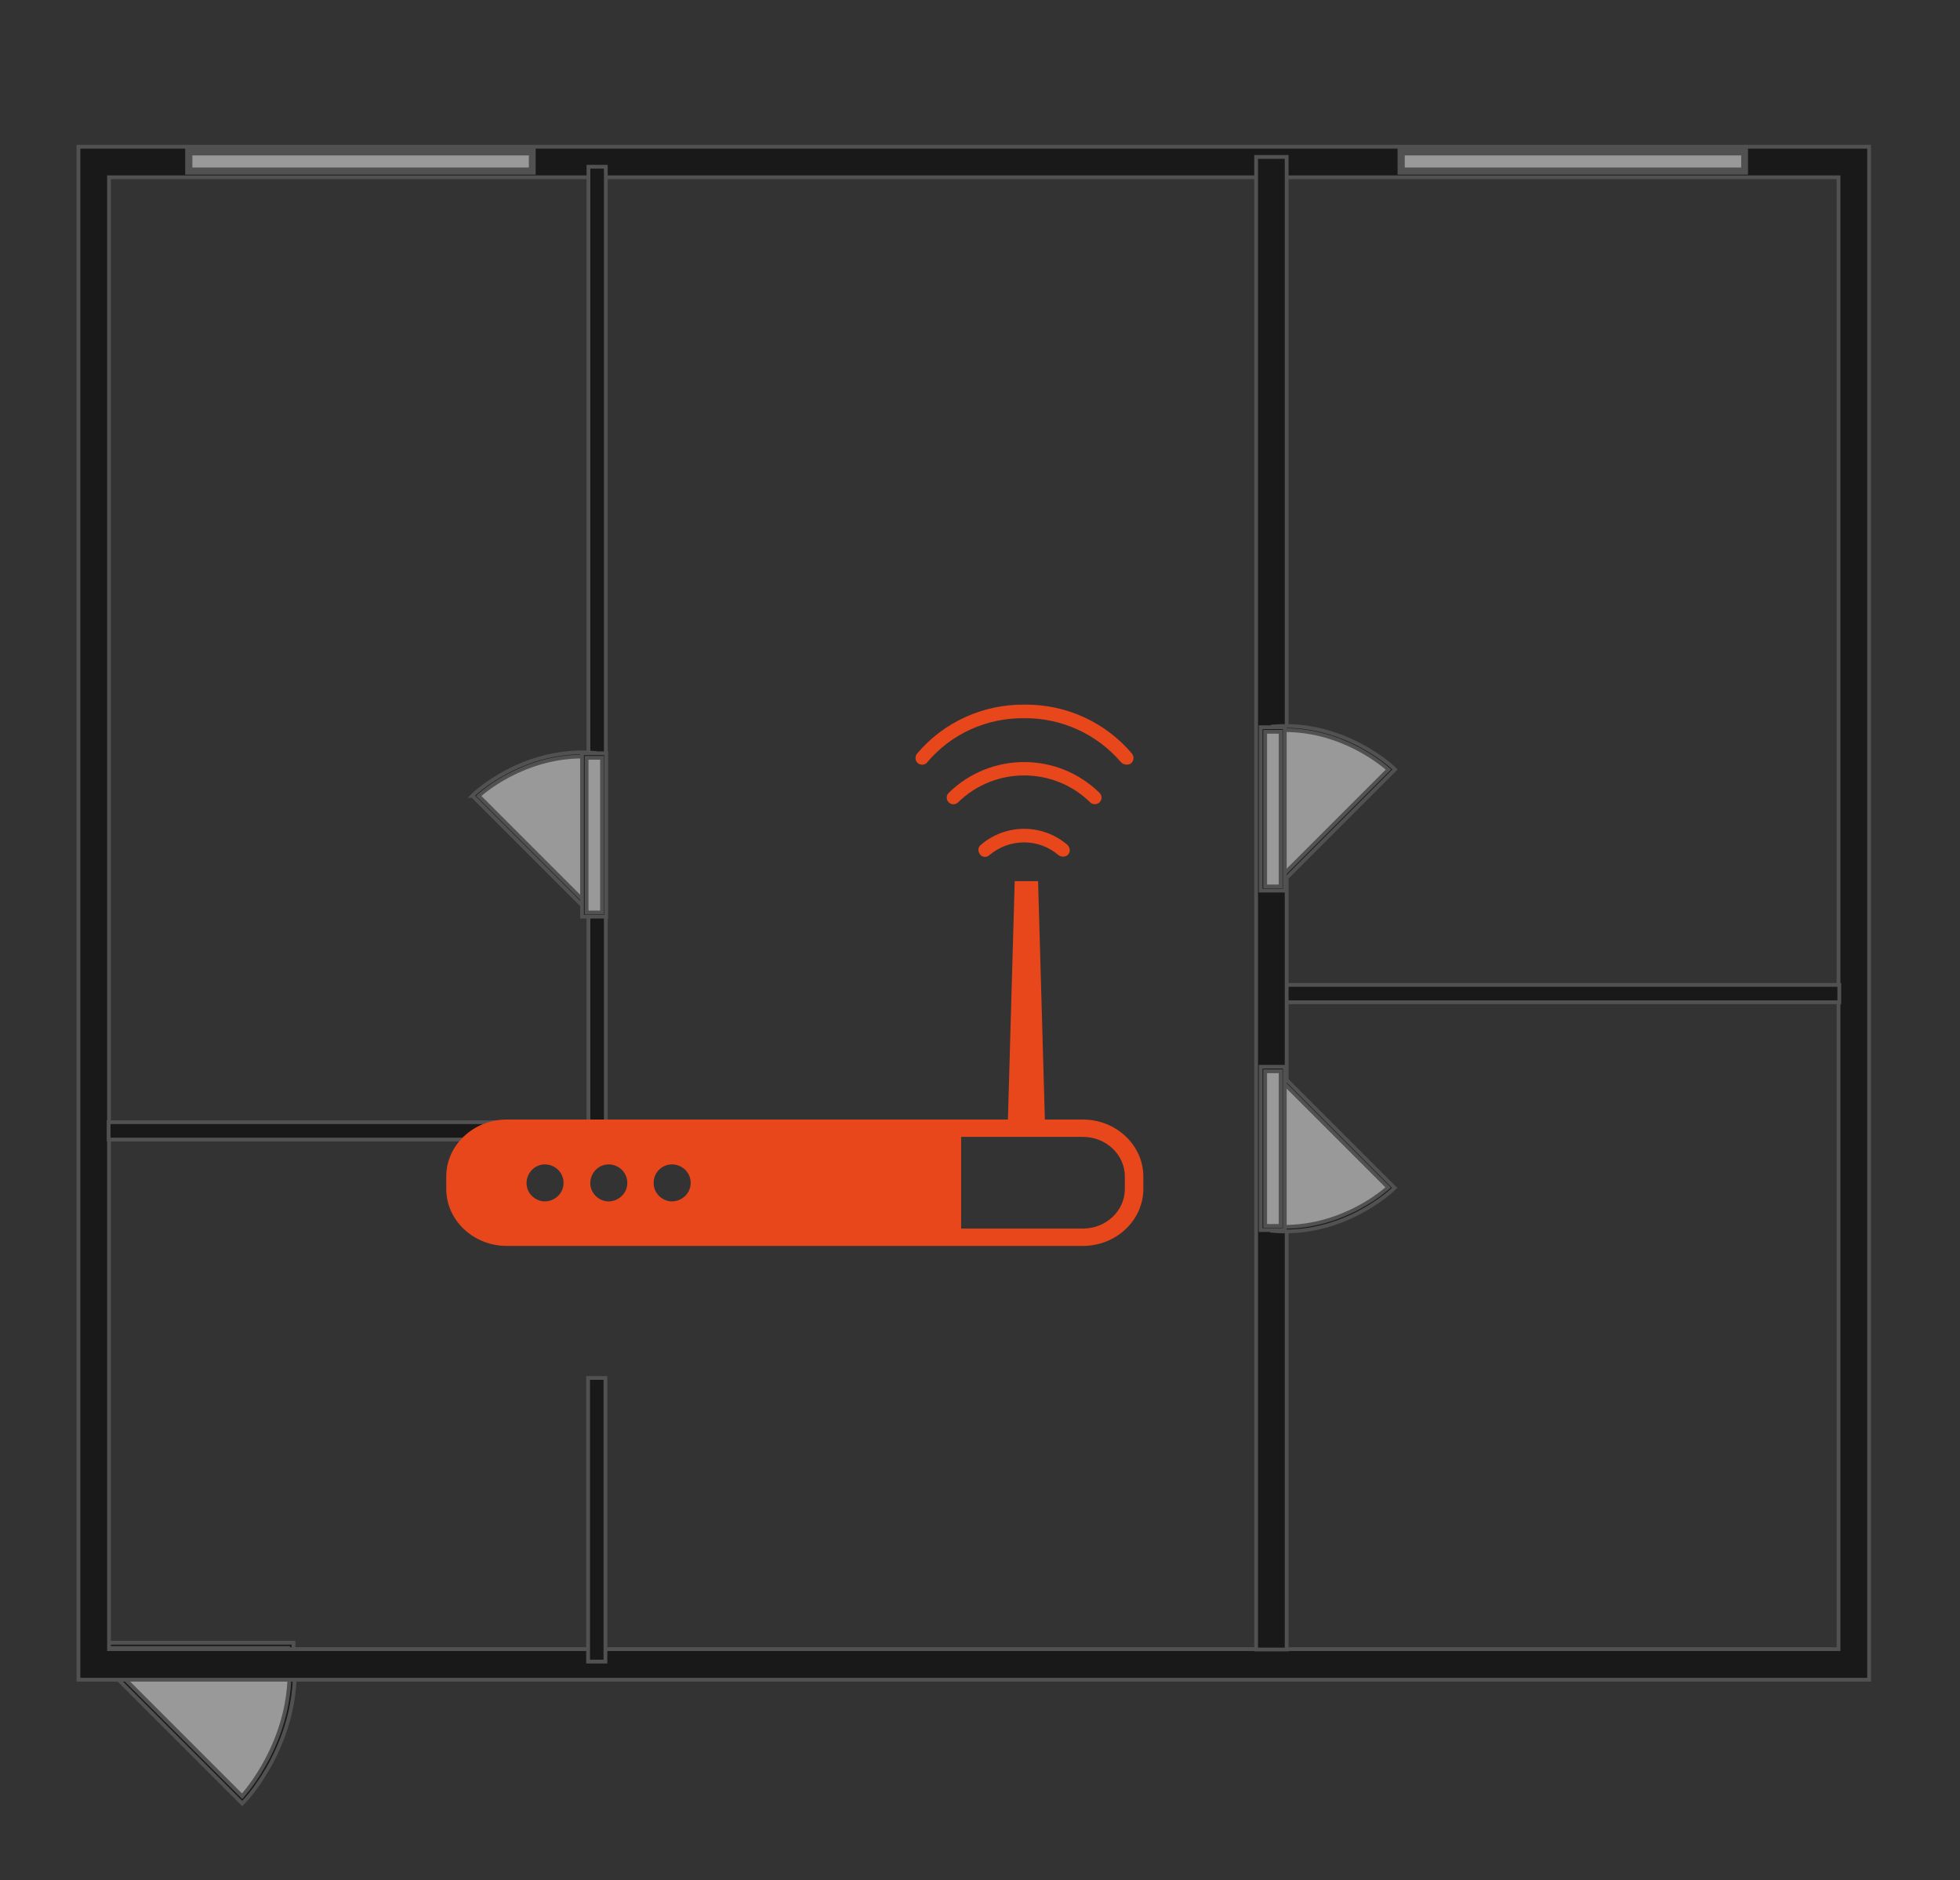 <svg xmlns="http://www.w3.org/2000/svg" id="Layer_1" viewBox="0 0 519.6 498.4"><rect x="0" y="0" width="519.6" height="498.4" fill="#333333" stroke="none"/><defs><style>      .st0 {        fill: none;      }      .st1 {        fill: #fff;      }      .st1, .st2 {        stroke: #707070;      }      .st3 {        fill: #e8461b;      }      .st4 {        opacity: .5;      }    </style></defs><g id="Smaller_homes"><rect id="Rectangle_571" class="st0" x="-61.4" y="-33.8" width="641" height="559"></rect><g id="Group_1335" class="st4"><g id="Group_1336"><g id="Group_1292"><path id="Path_1055" class="st1" d="M26.6,439.6l37.6,37.6s15-15.4,13.1-38c0,0-50.7.4-50.7.4Z"></path><path id="Path_1056" class="st2" d="M26.1,440.1l1-1,37.1,37.1c2.5-2.9,14.1-17.2,12.4-37h1.4c1.9,22.5-13.1,38.3-13.3,38.4l-.5.5-38.1-38.1h0Z"></path></g><g id="Group_1293"><rect id="Rectangle_542" class="st1" x="26.4" y="436.2" width="50.7" height="6.3"></rect><path id="Path_1057" class="st2" d="M25.7,443.2v-7.7h52.1v7.7H25.7ZM27.1,436.9v4.9h49.3v-4.9H27.1Z"></path></g></g><path id="Path_520" class="st2" d="M20.8,445.2V38.9h474.7v406.4H20.8ZM28.9,47v390.2h458.5V47H28.9Z"></path><rect id="Rectangle_238" class="st2" x="339.7" y="261.1" width="147.9" height="4.6"></rect><path id="Path_521" class="st2" d="M28.8,302.1v-4.6h127.2V44.2h4.6v257.9H28.8Z"></path><rect id="Rectangle_239" class="st2" x="155.9" y="365.3" width="4.6" height="75.2"></rect><rect id="Rectangle_240" class="st2" x="333" y="41.6" width="8.1" height="395.7"></rect><g id="Group_647"><rect id="Rectangle_241" class="st1" x="371.5" y="40.2" width="91" height="5.1"></rect><path id="Path_522" class="st2" d="M371,45.8v-6h91.9v6h-91.9ZM371.9,40.7v4.2h90.2v-4.2h-90.2Z"></path></g><g id="Group_648"><rect id="Rectangle_242" class="st1" x="50.1" y="40.2" width="91" height="5.1"></rect><path id="Path_523" class="st2" d="M49.6,45.8v-6h91.9v6H49.6ZM50.5,40.7v4.2h90.2v-4.2H50.5Z"></path></g><g id="Group_651"><g id="Group_649"><path id="Path_524" class="st1" d="M337.7,235.3l31.3-31.3s-12.8-12.5-31.6-10.9l.3,42.2h0Z"></path><path id="Path_525" class="st2" d="M337.2,234.9l30.9-30.9c-2.4-2.1-14.3-11.7-30.7-10.3v-1.1c18.8-1.6,31.9,10.9,32,11l.4.4-31.7,31.7-.8-.8h0Z"></path></g><g id="Group_650"><rect id="Rectangle_243" class="st1" x="334.8" y="193.4" width="5.2" height="42.2"></rect><path id="Path_526" class="st2" d="M334.2,236.1v-43.3h6.4v43.3h-6.4ZM335.4,194v41h4.1v-41h-4.1Z"></path></g></g><g id="Group_654"><g id="Group_652"><path id="Path_527" class="st1" d="M157.3,242.3l-31.3-31.3s12.8-12.5,31.6-10.9l-.3,42.2h0Z"></path><path id="Path_528" class="st2" d="M125.2,211l.4-.4c.1-.1,13.2-12.6,32.1-11v1.1c-16.5-1.4-28.5,8.2-30.8,10.3l30.9,30.9-.8.8-31.7-31.7h0Z"></path></g><g id="Group_653"><rect id="Rectangle_244" class="st1" x="154.9" y="200.3" width="5.2" height="42.2"></rect><path id="Path_529" class="st2" d="M154.3,243v-43.3h6.4v43.3h-6.4ZM155.5,200.9v41h4.1v-41h-4.1Z"></path></g></g><g id="Group_657"><g id="Group_655"><path id="Path_530" class="st1" d="M337.7,283.5l31.3,31.3s-12.8,12.5-31.6,10.9l.3-42.2h0Z"></path><path id="Path_531" class="st2" d="M337.2,284l.8-.8,31.7,31.7-.4.4c-.1.1-13.2,12.7-32.1,11v-1.2c16.5,1.4,28.5-8.2,30.8-10.3l-30.9-30.9h0Z"></path></g><g id="Group_656"><rect id="Rectangle_245" class="st1" x="334.8" y="283.4" width="5.2" height="42.2"></rect><path id="Path_532" class="st2" d="M334.2,326.1v-43.3h6.4v43.3h-6.4ZM335.4,284v41h4.1v-41h-4.1Z"></path></g></g></g><g id="wifi_routher"><path id="Path_1091" class="st3" d="M298.6,202.7c-.5,0-1-.2-1.4-.6-6.4-7.5-15.8-11.8-25.7-11.7-9.9-.1-19.3,4.1-25.7,11.7-.6.8-1.8.8-2.5.2-.7-.6-.8-1.7-.2-2.5,7.1-8.4,17.5-13.1,28.5-13,11-.1,21.4,4.6,28.5,13,.6.8.5,1.9-.2,2.5-.3.3-.7.4-1.1.4h0Z"></path><path id="Path_1092" class="st3" d="M290.2,213.2c-.5,0-.9-.2-1.2-.5-9.7-9.5-25.3-9.5-35,0-.7.7-1.8.7-2.5,0-.7-.7-.7-1.8,0-2.5,11.1-10.9,28.9-10.9,40,0,.7.7.7,1.8,0,2.5-.3.3-.8.5-1.3.5h0Z"></path><path id="Path_1093" class="st3" d="M281.8,227.1c-.4,0-.9-.2-1.2-.4-5.2-4.5-13-4.5-18.3,0-.8.7-1.9.6-2.5-.2-.6-.8-.6-1.9.2-2.5,6.6-5.7,16.4-5.7,23,0,.7.7.8,1.8.2,2.5-.3.4-.8.6-1.4.6h0Z"></path><path id="Path_1094" class="st3" d="M287.1,296.8h-10.1l-1.8-63.2h-6.2l-1.8,63.2h-132.9c-8.8,0-16,6.8-16,15.1v3.3c0,8.3,7.2,15.1,16,15.1h152.8c8.8,0,16-6.8,16-15.1v-3.3c0-8.3-7.2-15.1-16-15.1ZM144.2,318.5c-2.7-.2-4.8-2.5-4.6-5.2s2.5-4.8,5.2-4.6c2.6.2,4.6,2.3,4.6,4.9,0,2.8-2.4,5-5.2,4.9h0ZM161.1,318.5c-2.7-.2-4.8-2.5-4.6-5.2s2.5-4.8,5.2-4.6c2.6.2,4.6,2.3,4.6,4.9,0,2.8-2.4,5-5.2,4.9h0ZM177.9,318.5c-2.7-.2-4.8-2.5-4.6-5.2.1-2.7,2.5-4.8,5.2-4.6,2.6.2,4.6,2.3,4.6,4.9,0,2.8-2.4,5-5.2,4.9h0ZM298.2,315.2c0,5.8-5,10.5-11.1,10.5h-32.3v-24.3h32.3c6.1,0,11.1,4.7,11.1,10.5v3.3h0Z"></path></g></g></svg>